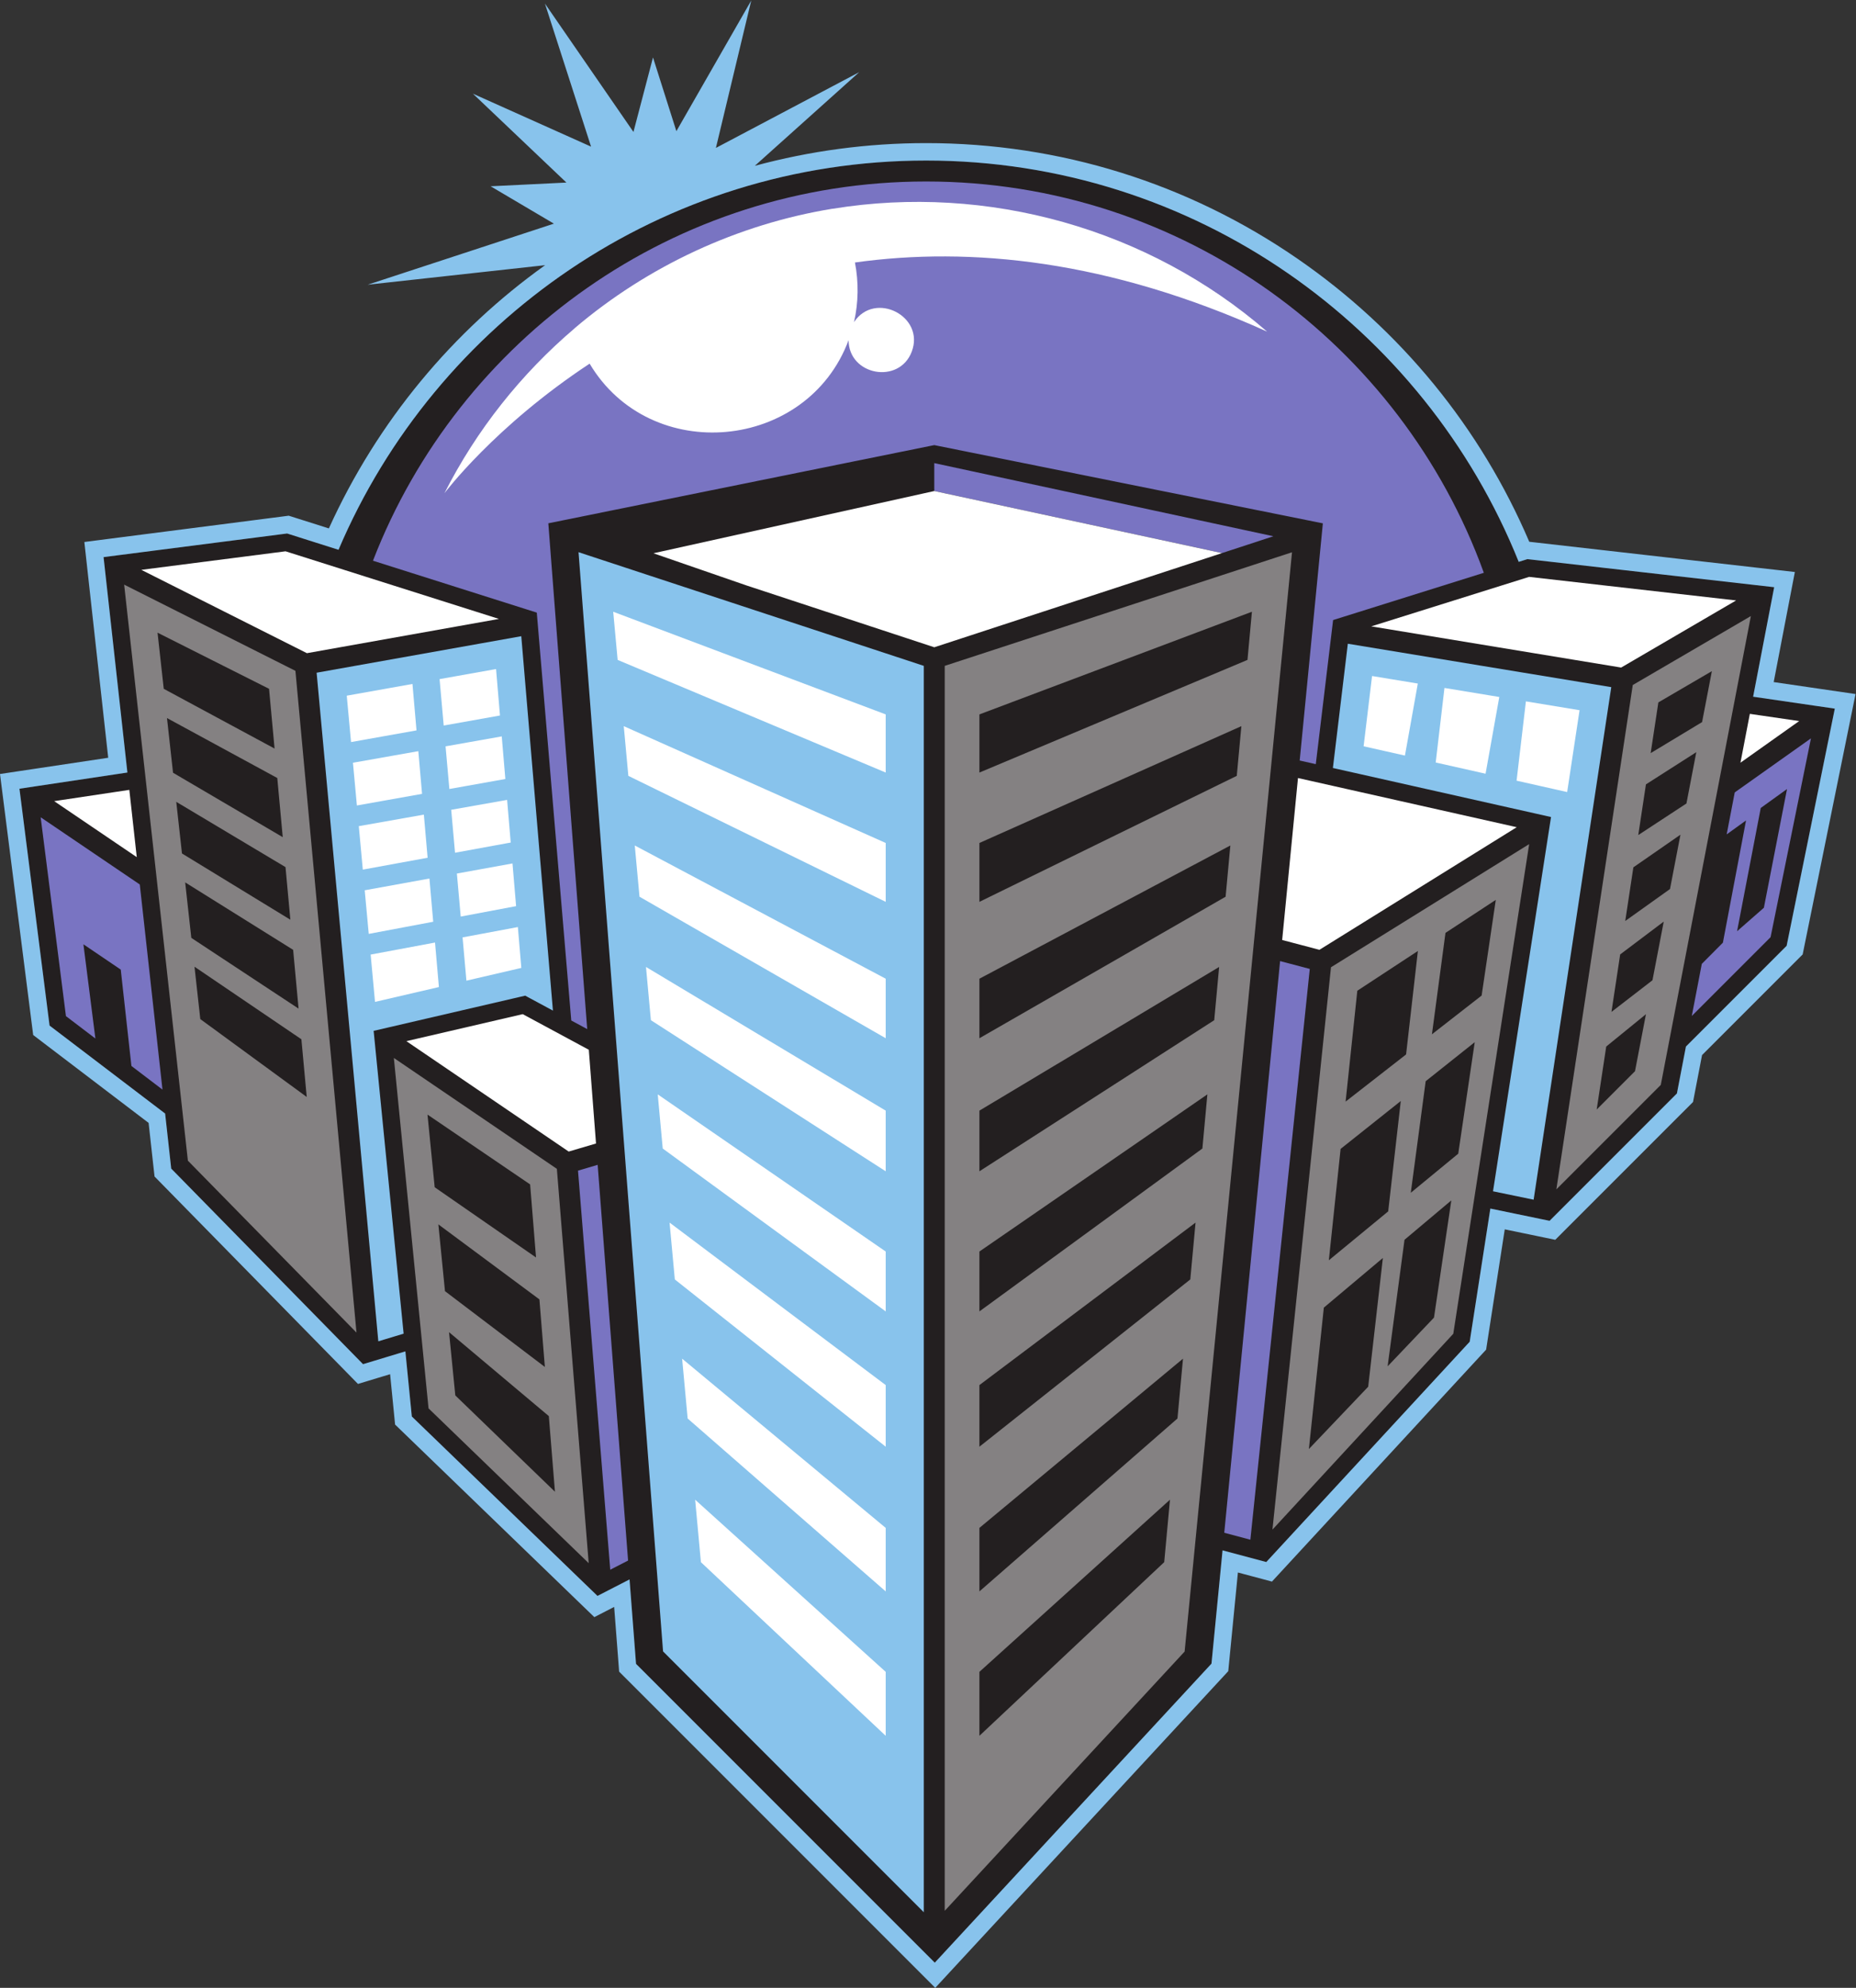 <?xml version="1.0" encoding="UTF-8" standalone="no"?>
<svg
   xmlns:dc="http://purl.org/dc/elements/1.1/"
   xmlns:cc="http://creativecommons.org/ns#"
   xmlns:rdf="http://www.w3.org/1999/02/22-rdf-syntax-ns#"
   xmlns:svg="http://www.w3.org/2000/svg"
   xmlns="http://www.w3.org/2000/svg"
   viewBox="0 0 709.347 759.507"
   height="759.507"
   width="709.347"
   xml:space="preserve"
   id="svg2"
   version="1.1"><rect x="0" y="0" width="709.347" height="759.507" fill="#333333" stroke="none"/><defs
     id="defs6" /><g
     transform="matrix(1.333,0,0,-1.333,0,759.507)"
     id="g10"><g
       transform="scale(0.1)"
       id="g12"><path
         id="path14"
         style="fill:#231f20;fill-opacity:1;fill-rule:evenodd;stroke:none"
         d="m 5208.32,3674.2 -181.84,26.55 50.14,260.86 10.22,53.01 -53.64,6.11 -643.32,73.19 -10.5,1.19 -10.1,-3.16 -14.9,-4.67 c -270.42,673.46 -930.04,1150.27 -1699.02,1150.27 -755.74,0 -1405.93,-460.52 -1684.774,-1115.66 l -136.777,43.34 -10.524,3.33 -10.961,-1.4 -466.66,-60.01 -48.711,-6.27 5.391,-48.81 62.926,-568.62 -261.165,-39.17 -48.347,-7.25 6.168,-48.5 77.523,-609.58 2.653,-20.81 16.671,-12.69 314.668,-239.45 15.551,-140.61 1.906,-17.19 12.098,-12.32 516.674,-526.66 21.2,-21.6 28.98,8.75 92.41,27.95 16.68,-168.36 1.81,-18.26 13.2,-12.78 493.34,-476.66 25.78,-24.88 31.82,16.39 60.08,30.87 17.2,-223.589 1.41,-18.457 13.1,-13.047 806.68,-806.66 36.76,-36.758 35.29,38.144 746.64,806.661 11.45,12.343 1.62,16.758 30.09,307.945 96.25,-25.66 29.17,-7.79 20.44,22.17 552.43,598.06 10.35,11.19 2.32,15.08 56.86,366.62 143.43,-29.67 26.43,-5.44 19.06,19.08 335.16,335.13 10.84,10.82 2.89,15.08 22.95,119.36 278.07,278.1 10.66,10.64 2.99,14.77 124.59,613.27 10.53,51.79 -52.31,7.62 v 0" /><path
         id="path16"
         style="fill:#88c3ec;fill-opacity:1;fill-rule:evenodd;stroke:none"
         d="m 3864.43,3852.61 -42.83,-356.17 579.83,-130.31 45.6,-10.26 -7.17,-46.19 -159.16,-1026.55 116.47,-24.09 222.6,1469.12 -755.34,124.45 z m 1403.4,-136.56 -52.28,7.64 -130.08,18.99 40.27,209.47 10.22,53.02 10.19,53.03 -53.65,6.11 -53.63,6.1 -643.44,73.22 -10.53,1.17 -0.25,0.02 c -140.1,327.75 -369.12,607.61 -664.44,811.3 -314.29,216.83 -682.51,331.42 -1064.86,331.42 -168.66,0 -333.51,-22.5 -491.19,-65.13 l 299.32,268.45 -410.87,-217.15 101.32,422.54 -214.66,-374.52 -67.04,211.33 -56.04,-213.57 -253.8,368 132.28,-410.1 -338.78,151.81 268.09,-254.77 -217.28,-10.64 181.39,-107.11 -533.89,-175.04 508.75,56.02 C 1298.82,4748.93 1082.83,4491.31 942.891,4183.12 l -93.953,29.77 -10.532,3.34 -10.562,3.36 -10.996,-1.42 -10.91,-1.43 -466.661,-59.99 -97.402,-12.55 5.383,-48.8 5.379,-48.85 57.633,-520.8 L 96.695,3493.71 48.336,3486.47 0,3479.21 l 6.168,-48.5 6.168,-48.49 77.512,-609.62 2.656,-20.78 2.656,-20.77 16.656,-12.69 16.668,-12.7 297.621,-226.5 13.18,-119.28 1.914,-17.2 1.914,-17.17 12.106,-12.33 12.101,-12.34 516.66,-526.62 21.18,-21.6 21.2,-21.64 28.96,8.77 28.99,8.77 34.2,10.31 10.67,-107.79 3.61,-36.57 13.21,-12.75 13.21,-12.76 493.35,-476.67 25.77,-24.89 25.76,-24.84 31.83,16.37 24.99,12.85 11.43,-148.518 1.39,-18.457 1.41,-18.516 13.14,-13.105 13.03,-13.008 L 2608,73.516 2644.75,36.758 2681.5,0 l 35.32,38.164 35.27,38.164 746.66,806.641 11.43,12.344 11.42,12.363 1.64,16.719 1.64,16.757 24.38,249.338 39.31,-10.49 29.14,-7.77 29.17,-7.8 20.48,22.17 20.43,22.17 552.39,598.03 10.37,11.21 10.39,11.21 2.34,15.16 2.31,15 48.77,314.68 91.99,-19.02 26.4,-5.47 26.45,-5.47 19.04,19.08 19.05,19.07 335.17,335.13 10.84,10.84 10.86,10.86 2.89,15.08 2.89,15.06 20.06,104.3 277.87,277.87 10.65,10.66 5.97,29.52 124.61,613.28 10.51,51.79 10.51,51.78 -52.29,7.63 z m -59.51,-41.85 -181.84,26.55 50.14,260.86 10.22,53.01 -53.64,6.11 -643.32,73.19 -10.5,1.19 -10.1,-3.16 -14.9,-4.67 c -270.42,673.46 -930.04,1150.27 -1699.02,1150.27 -755.74,0 -1405.93,-460.52 -1684.774,-1115.66 l -136.777,43.34 -10.524,3.33 -10.961,-1.4 -466.66,-60.01 -48.711,-6.27 5.391,-48.81 62.926,-568.62 -261.165,-39.17 -48.347,-7.25 6.168,-48.5 77.523,-609.58 2.653,-20.81 16.671,-12.69 314.668,-239.45 15.551,-140.61 1.906,-17.19 12.098,-12.32 516.674,-526.66 21.2,-21.6 28.98,8.75 92.41,27.95 16.68,-168.36 1.81,-18.26 13.2,-12.78 493.34,-476.66 25.78,-24.88 31.82,16.39 60.08,30.87 17.2,-223.589 1.41,-18.457 13.1,-13.047 806.68,-806.66 36.76,-36.758 35.29,38.144 746.64,806.661 11.45,12.343 1.62,16.758 30.09,307.945 96.25,-25.66 29.17,-7.79 20.44,22.17 552.43,598.06 10.35,11.19 2.32,15.08 56.86,366.62 143.43,-29.67 26.43,-5.44 19.06,19.08 335.16,335.13 10.84,10.82 2.89,15.08 22.95,119.36 278.07,278.1 10.66,10.64 2.99,14.77 124.59,613.27 10.53,51.79 -52.31,7.62 z m -3713.74,199.99 -586.807,-104.65 176.907,-1916.45 72.56,21.95 -81.64,824.24 -4.32,43.71 42.79,9.92 373.34,86.67 18.4,4.28 16.63,-8.96 62.9,-33.9 -90.76,1073.19 z M 1901.08,964.277 2648.68,216.66 V 3789.17 L 1658.72,4115 1901.08,964.277 v 0" /><path
         id="path18"
         style="fill:#7974c2;fill-opacity:1;fill-rule:evenodd;stroke:none"
         d="m 5057.32,3095.81 -76.87,-67.31 67.89,353.34 75.31,54.27 -66.33,-340.3 z M 2678.7,4370.29 v -80 l 824.93,-177.88 147.37,48.23 -972.3,209.65 z m 991.53,-1427.31 -160.09,-1638.57 74.86,-19.96 170.33,1636.09 -85.1,22.44 z m -3431.082,48.14 107.067,-72.55 30.562,-276.19 89.067,-67.79 -65.063,587.95 -284.199,192.64 72.481,-569.95 84.445,-64.25 -34.36,270.14 z m 1474.422,-632.19 -56.35,-16.61 92.41,-1143.9 51.18,26.31 -87.24,1134.2 z m -206.43,1592.96 31.9,-10.11 2.82,-33.36 96.06,-1135.74 45.72,-24.65 -108.13,1405.71 -3.38,44.06 43.32,8.78 1053.35,213.33 9.9,1.98 9.87,-1.98 1059.98,-213.33 44.28,-8.91 -4.37,-44.97 -62.03,-634.87 6.07,-1.36 40.08,-9.01 45.8,380.94 3.85,32.08 30.84,9.68 401.31,125.78 c -236.67,654.12 -863.23,1121.61 -1599.01,1121.61 -722.72,0 -1340.02,-451.05 -1585.99,-1086.96 l 437.76,-138.7 z m 3466.63,-525.46 -23.13,-120.32 55.51,40 -66.33,-350.3 -60.5,-60.84 -28.71,-149.4 225.89,225.89 115.79,569.91 -218.52,-154.94 v 0" /><path
         id="path20"
         style="fill:#ffffff;fill-opacity:1;fill-rule:evenodd;stroke:none"
         d="m 4374.98,3687.4 -26.72,-227.34 70.7,-15.89 45.61,-10.24 28.73,-6.47 35.55,234.6 -153.87,25.34 z m -741.97,1059.77 c -340.14,294.95 -801.56,424.63 -1245.75,352.15 -0.04,0.06 -0.07,0.11 -0.11,0.16 -271.88,-44.36 -530,-164.32 -739.8,-342.77 0.03,-0.05 0.04,-0.12 0.06,-0.18 -153.62,-130.69 -281.11,-291.18 -373.24,-472.7 0,0 143.53,191.81 416.4,371.54 174.31,-292.81 623.79,-251.11 742.47,67.41 0.18,-101.05 144.62,-127.79 180.9,-33.43 39.13,101.76 -105.58,175.49 -165.4,85.08 12.89,56.17 13.61,114.39 2.7,170.93 330.62,46.06 726.42,7.43 1181.77,-198.19 z m -2433.62,-1202.51 -187.45,-33.18 11.31,-122.52 186.82,33.32 -10.68,122.38 z m 15.88,-181.91 -186.55,-33.01 11.5,-124.59 185.83,34.01 -10.78,123.59 z m 15.98,-183.15 -185.56,-33.71 11.54,-124.98 184.83,34.8 -10.81,123.89 z m 253.55,-139.08 -158.55,-29.65 11.04,-124.02 132.02,30.65 18.38,4.28 7.01,1.64 -9.9,117.1 z m -422.1,-78.92 12.51,-135.58 20.77,4.8 162.41,37.72 -11.13,127.57 -184.56,-34.51 z m -68.501,742.09 12.271,-132.96 187.73,33.48 -11.61,133.08 -188.391,-33.6 z M 1453.97,3405 l -160.29,-28.37 10.96,-123.09 159.67,29.22 -10.34,122.24 z m 15.41,-182.14 -159.43,-28.96 10.98,-123.33 158.8,29.9 -10.35,122.39 z m -30.8,364.14 -161.09,-28.51 10.88,-122.24 160.54,28.63 -10.33,122.12 z m -16.32,193.05 -161.92,-28.88 11.84,-133.05 161.34,28.77 -11.26,133.16 z m 335.88,164.25 12.75,-138.07 768.55,-322.85 v 166.68 l -781.3,294.24 z m 781.3,-1051.82 -719.46,381.83 13.56,-146.82 705.9,-405.65 v 170.64 z m 0,-781.97 -653.6,450.43 14.33,-155.24 639.27,-466.85 v 171.66 z m 0,-1204.787 -546.35,493.417 16.52,-179.04 529.83,-497.698 v 183.321 z m 0,2375.817 -751.03,334.82 13.15,-142.47 737.88,-361.12 v 168.77 z m 0,-1553.84 -619.67,465.72 15.04,-162.95 604.63,-479.42 v 176.65 z m 0,786.62 -687.31,411.85 14.08,-152.62 673.23,-433.08 v 173.85 z m 0,-1196 -583.67,485.06 15.83,-171.5 567.84,-495.61 v 182.05 z m 2477.61,2333.29 -26.91,-140.04 168.36,119.38 -141.45,20.66 z m -39.34,325.1 -593.49,67.52 -452.64,-141.87 716.51,-118.05 329.62,192.4 z m -629.02,-649.98 -627.19,140.94 -45.35,-464.21 106.82,-28.17 565.72,351.44 z m -3977.92,107 -215.454,-32.32 236.793,-160.51 -21.339,192.83 z m 1317.43,-744.96 -189.5,102.11 -333.55,-77.42 465.35,-316.45 78.36,23.09 -20.66,268.67 z m -257.7,1234.95 -611.801,193.83 -413.496,-53.16 474.723,-238.87 550.574,98.2 z m 1248.2,366.57 -805.3,-178.4 266.68,-92.15 538.65,-177.28 824.9,269.95 -824.93,177.88 z m 1437.67,-778.11 142.99,-32.14 39.33,219.94 -157.21,25.9 -25.11,-213.7 z m -206.72,46.46 118.51,-26.63 36.94,206.46 -131.21,21.61 -24.24,-201.44 v 0" /><path
         id="path22"
         style="fill:#848182;fill-opacity:1;fill-rule:evenodd;stroke:none"
         d="m 4732.73,3539.05 22.04,145.4 153.41,89.55 -28.04,-146 -147.41,-88.95 z m -754.23,-1757.64 48.43,362.73 134.22,112.89 -49.7,-335.99 -132.95,-139.63 z m -225.71,-237.02 42.84,405.24 169.29,142.38 -42.09,-369.04 -170.04,-178.58 z m 90.92,860.24 172.54,137.25 -36.07,-316.33 -170.2,-140.16 33.73,319.24 z m 221.58,567.28 -33.83,-296.54 -173.41,-135.17 33.59,317.8 173.65,113.91 z m 163.01,-261.36 -47.3,-319.63 -136.08,-112.05 42.72,319.78 140.66,111.9 z m 60.35,407.85 -40.58,-274.21 -142.48,-111.05 38.8,290.65 144.26,94.61 z m -472.52,-193.13 -167.81,-1611.87 518.44,561.29 217.63,1403.58 -568.26,-353 z m -3258.47,1.55 306.488,-207.97 15.262,-165.31 -305.137,223.18 -16.613,150.1 z m -26.746,241.7 309.574,-193.32 15.547,-168.46 -307.523,202.74 -17.598,159.04 z m -25.559,230.9 313.25,-187.13 13.918,-150.77 -310.789,189.92 -16.379,147.98 z m -26.57,240.12 316.238,-171.82 15.657,-169.56 -314.551,184.65 -17.344,156.73 z m -27.086,244.72 319.727,-160.88 15.804,-171.25 -317.722,171.23 -17.809,160.9 z M 847.012,3774.91 355.973,4022 538.699,2370.88 1022.1,1878.13 847.012,3774.91 Z m 458.408,-2076.9 -17.96,181.31 286.14,-240.59 17.51,-216.76 -285.69,276.04 z m -48.56,490.29 289.72,-215.02 15.64,-193.67 -286.4,217.27 -18.96,191.42 z m -31.16,314.69 294.25,-200.12 16.92,-209.45 -290.55,201.29 -20.62,208.28 z m 370.91,-155.49 -467.39,317.83 99.48,-1004.43 459.22,-443.71 -91.31,1130.31 z m 1211.52,1135.88 v 166.68 l 781.3,294.24 -12.73,-138.07 -768.57,-322.85 z m 737.89,-9.49 -737.89,-361.12 v 168.77 l 751.05,334.82 -13.16,-142.47 z m -32,-346.4 -705.89,-405.65 v 170.64 l 719.47,381.83 -13.58,-146.82 z m -32.65,-353.94 -673.24,-433.08 v 173.85 l 687.32,411.85 -14.08,-152.62 z M 3447.4,2405.7 2808.13,1938.85 v 171.66 l 653.61,450.43 -14.34,-155.24 z m -34.65,-375.23 -604.62,-479.42 v 176.65 l 619.68,465.72 -15.06,-162.95 z m -36.77,-398.59 -567.85,-495.61 v 182.05 l 583.69,485.06 -15.84,-171.5 z M 3337.97,1220.1 2808.13,722.402 v 183.321 l 546.36,493.417 -16.52,-179.04 z m -581.13,2584.79 -48.15,-15.74 V 220.82 l 687.79,743.047 307.9,3150.893 -947.54,-309.87 z m 2078.45,-410.16 -138.14,-90.56 22.01,145.31 144.39,92.32 -28.26,-147.07 z m -47.15,-245.24 -128.32,-91.59 23.31,153.8 134.98,93.57 -29.97,-155.78 z m -50.23,-261.42 -117.56,-90.73 24.94,164.73 124.92,94.14 -32.3,-168.14 z m -50.14,-260.78 -109.84,-109.85 27.36,180.61 113.91,92.71 -31.43,-163.47 z m -6.38,1106.98 -219.05,-1445.56 299.4,299.38 258.28,1343.83 -338.63,-197.65 v 0" /></g></g></svg>
